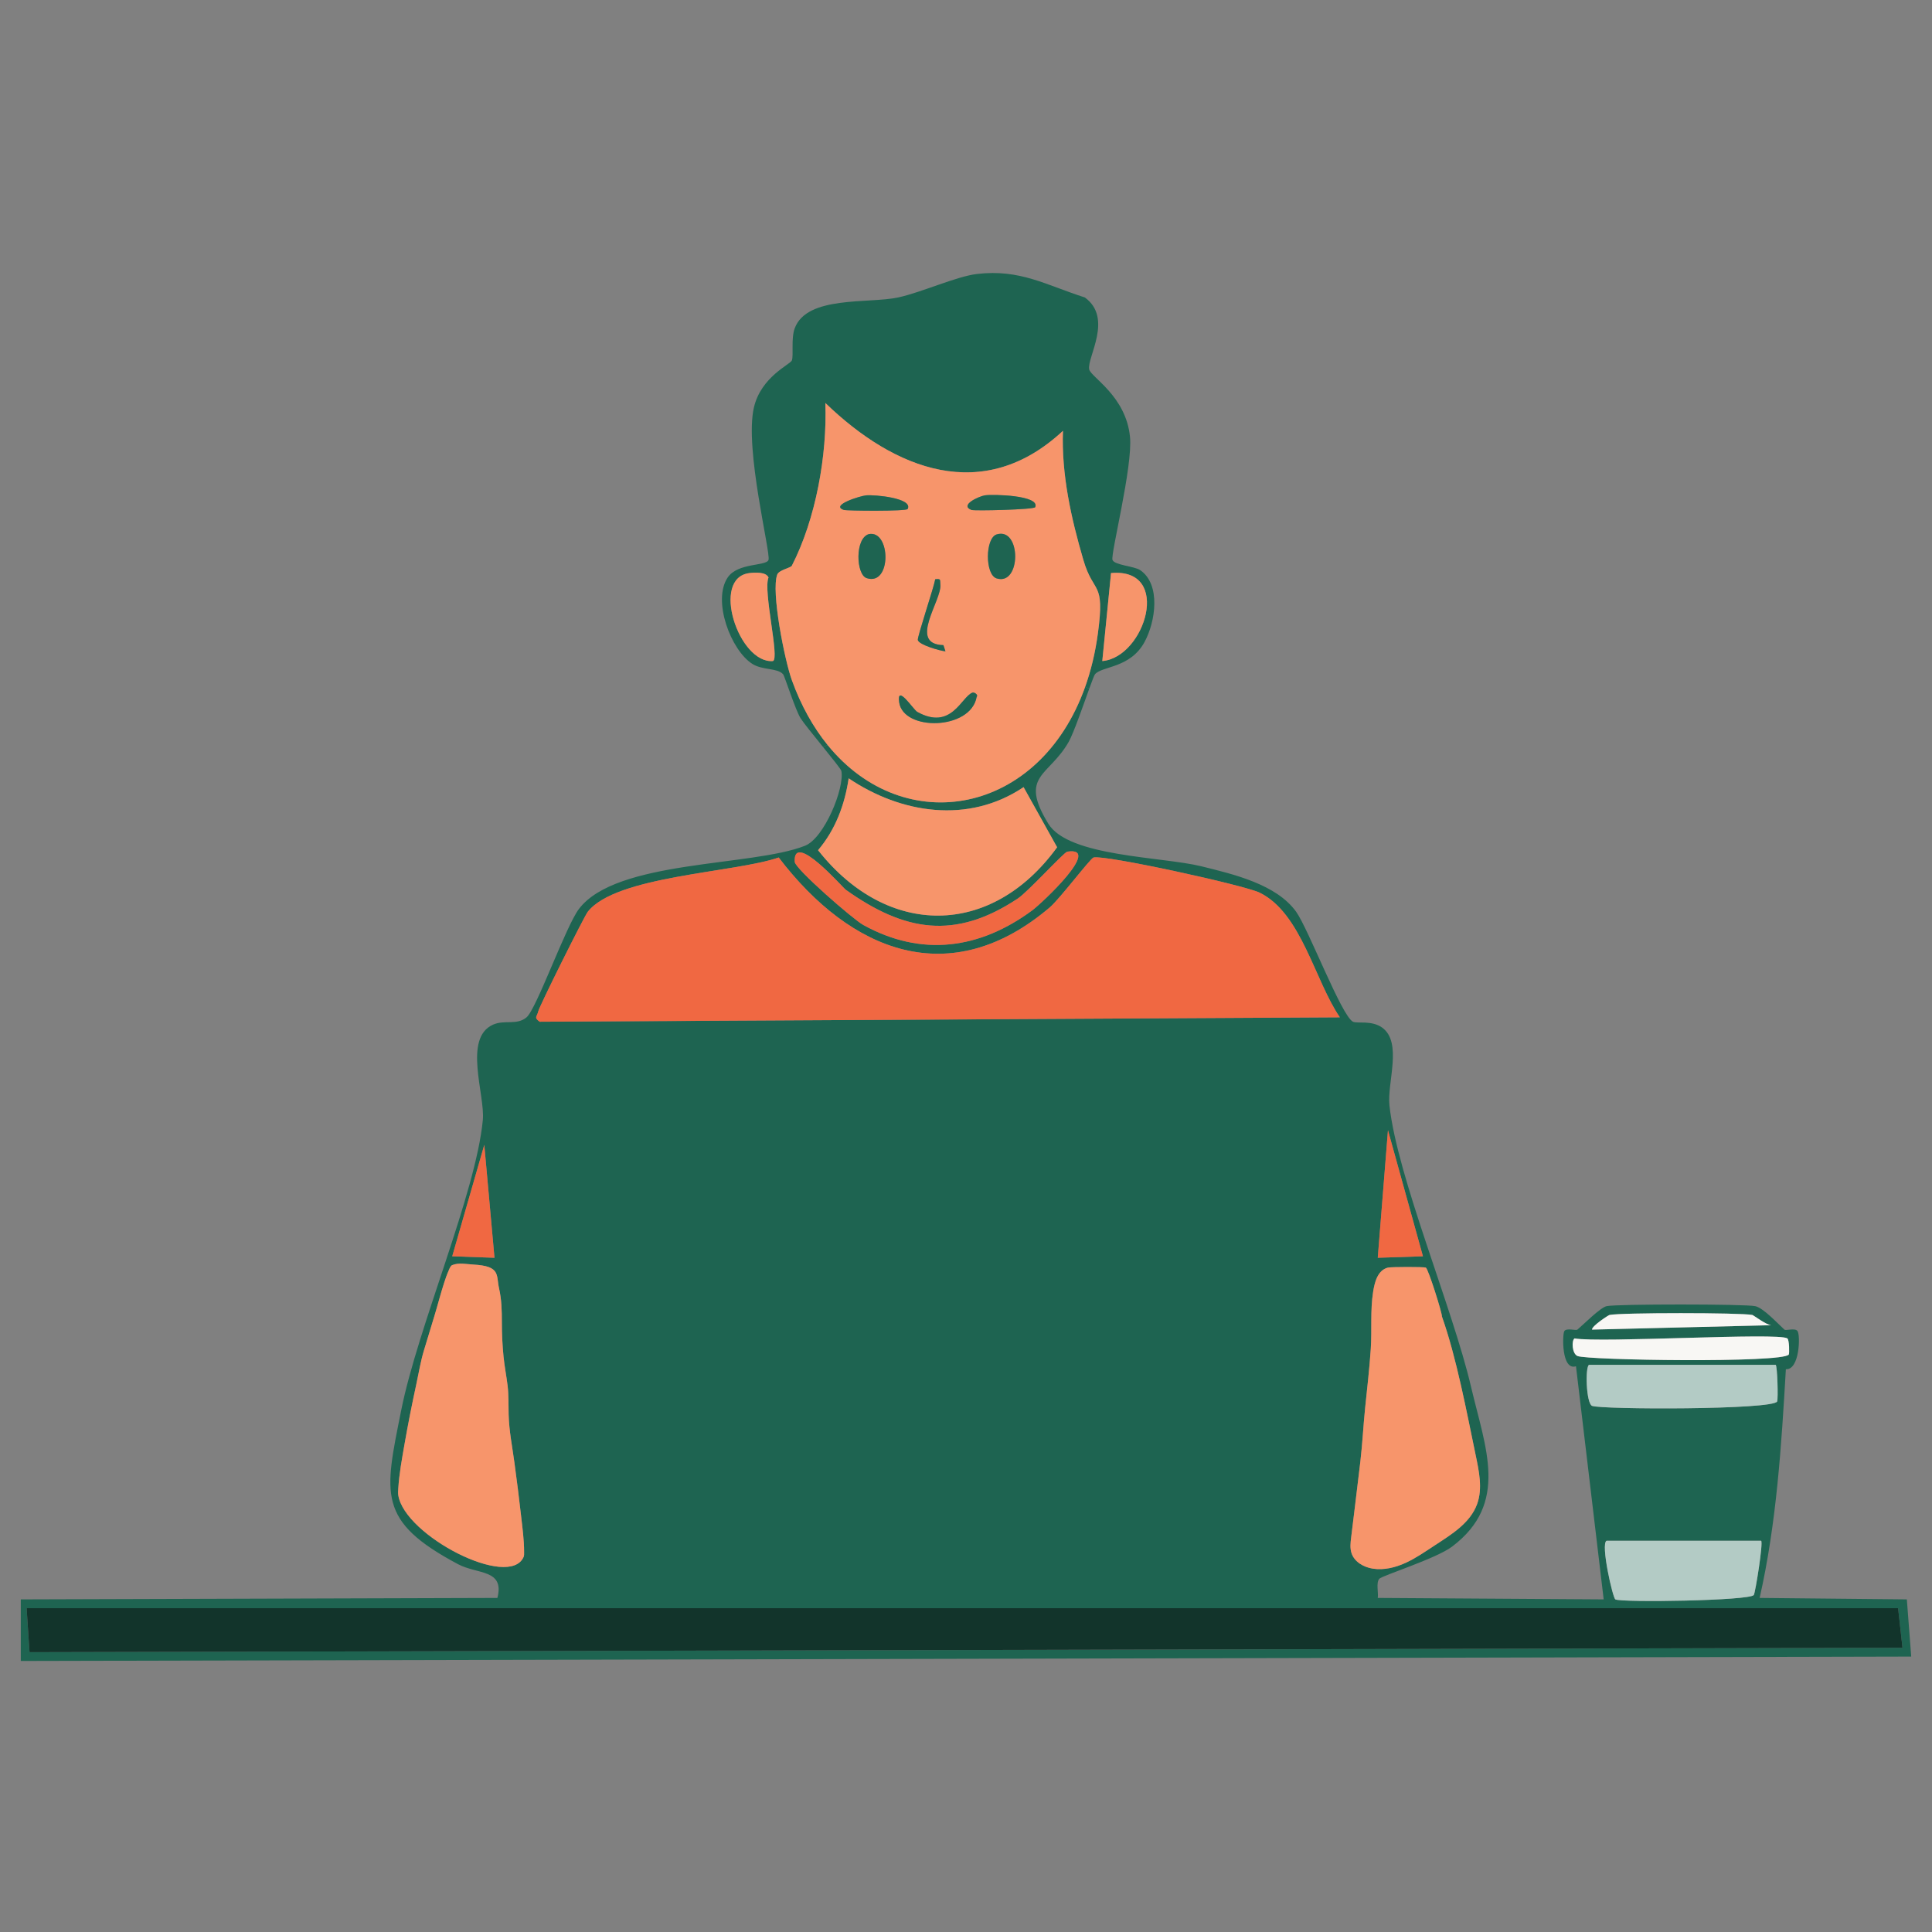 <svg xmlns="http://www.w3.org/2000/svg" fill="none" viewBox="0 0 2501 2501" height="2501" width="2501">
<rect x="0" y="0" width="2501" height="2501" fill="#808080" stroke="none"/>
<path fill="#1E6451" d="M2468.44 2070.44L2474.09 2144.45L26.909 2150.14V2070.44L643.891 2068.54C653.479 2031.18 617.955 2038.2 592.968 2024.88C487.787 1968.87 497.606 1934.57 519.374 1825.59C540.934 1717.56 616.033 1544.76 625.041 1449.79C628.098 1417.37 599.221 1343.78 638.241 1326.43C653.247 1319.74 668.901 1327.64 681.638 1316.94C694.583 1306.06 732.422 1198.93 749.559 1176.49C798.212 1112.78 973.097 1122.05 1042.01 1094.88C1067.12 1084.97 1093.38 1020.36 1089.19 998.085C1088.79 995.955 1077.54 981.944 1065.4 966.938L1071.42 964.507C1170.93 1086.92 1345.54 1055.19 1404.68 889.338L1410.12 891.306C1402.13 913.422 1389.93 948.737 1383.54 960.13C1358.14 1005.29 1318.42 1003.23 1357.12 1066.4C1383.33 1109.19 1503.89 1108.78 1555.23 1121.44C1596.77 1131.7 1652.42 1144.72 1677.87 1180.29C1693.87 1202.66 1736.67 1315.36 1751.46 1322.64C1756.86 1325.3 1775.64 1320.48 1789.19 1330.23C1815.84 1349.36 1795.49 1401.63 1798.64 1430.8C1808.55 1523.11 1880.5 1693.25 1904.28 1795.23C1922.71 1874.2 1954 1946.01 1879.76 2002.1C1859.08 2017.73 1788.59 2039.75 1785.41 2043.85C1781.17 2049.36 1784.58 2061.43 1783.54 2068.54L2075.99 2070.44L2040.14 1768.65C2021.04 1774.72 2022.47 1726.73 2025.05 1723.1C2028.19 1718.6 2040.01 1722.89 2042.02 1721.2C2049.73 1714.69 2071.43 1692.76 2079.77 1690.84C2092.23 1687.94 2259.12 1687.99 2272.2 1690.84C2282.88 1693.15 2301.87 1714.02 2309.95 1721.2C2311.9 1722.94 2323.75 1718.6 2326.93 1723.1C2330.79 1728.59 2329.61 1773.7 2311.83 1772.45C2306.06 1871.63 2299.81 1971.69 2277.88 2068.54L2468.44 2070.44ZM2462.79 2133.05L2457.12 2081.81H34.458L38.233 2138.75L2462.79 2133.05ZM2315.6 1753.48C2316.46 1752.25 2316.37 1734.47 2313.73 1732.59C2302.47 1724.58 2071.92 1738.73 2038.25 1732.59C2034.17 1735.49 2035 1752.25 2042.02 1755.36C2054.52 1760.94 2307.68 1764.69 2315.6 1753.48ZM2300.53 1814.2C2302.01 1810.84 2300.83 1768.32 2298.63 1766.75H2057.12C2051.84 1768.88 2053.25 1816.49 2060.89 1819.9C2071.85 1824.78 2295.66 1825.22 2300.53 1814.2ZM2060.89 1721.2L2292.98 1715.5C2286.84 1715.39 2269.8 1702.51 2268.43 1702.23C2253.72 1699.15 2097.88 1699.11 2083.54 1702.23C2082.08 1702.53 2060.5 1716.54 2060.89 1721.2ZM2270.33 2064.74C2272.3 2061.8 2282.83 1996.24 2279.75 1994.5H2079.77C2071.68 1998.18 2087.73 2068.61 2091.09 2070.44C2098.96 2074.72 2265.3 2072.2 2270.33 2064.74ZM1912.15 1947.01C1919.52 1926.7 1914.54 1904.23 1910.14 1883.07C1898.72 1828.28 1885.5 1757.44 1866.56 1704.13C1867.2 1700.7 1848.89 1642.42 1845.76 1640.93C1843.54 1639.87 1800.72 1639.94 1796.71 1640.93C1783.05 1644.32 1779.39 1660.6 1777.54 1672.24C1773.67 1696.56 1776.15 1721.68 1774.48 1746.35C1772.79 1771.8 1769.8 1797.15 1767.19 1822.54C1764.83 1845.67 1763.69 1868.92 1761 1892.01C1758.57 1912.78 1756.05 1933.53 1753.5 1954.28C1752.02 1966.3 1750.54 1978.34 1749.08 1990.36C1748.24 1997.05 1747.46 2004 1749.52 2010.41C1753.2 2021.94 1765.38 2028.84 1777.28 2030.65C1791.73 2032.83 1806.53 2029.15 1819.8 2023.03C1833.09 2016.92 1845.14 2008.47 1857.39 2000.45C1879.11 1986.26 1903.28 1971.53 1912.15 1947.01ZM1842.03 1626.3L1796.74 1463.09L1783.54 1628.2L1842.03 1626.3ZM698.612 1322.64L1734.47 1316.94C1701.84 1269.28 1684.77 1182.12 1630.7 1155.6C1610.55 1145.74 1429.71 1106.28 1415.61 1110.05C1411.47 1111.16 1371.87 1163.64 1358.99 1174.59C1230.26 1284.24 1101.44 1232.51 1008.06 1110.05C950.611 1129.92 797.68 1133.53 760.883 1180.29C756.321 1186.08 698.311 1302.3 696.737 1309.34C695.139 1316.48 690.739 1316.89 698.612 1322.64ZM1336.37 1178.39C1347.76 1169.96 1427.91 1095.37 1381.64 1102.48C1377.29 1103.13 1331.06 1154.19 1317.49 1163.2C1236.07 1217.22 1170.91 1205.92 1094.86 1151.8C1090.88 1149 1026.36 1074.69 1028.81 1115.75C1029.35 1124.73 1104.26 1190.06 1117.48 1197.35C1192.86 1239.01 1268.12 1228.85 1336.37 1178.39ZM1368.44 1096.78L1325.04 1018.95C1253.7 1066.91 1166.53 1053.38 1098.61 1007.58C1093.63 1041.53 1081.5 1074.13 1058.99 1100.58C1148.38 1214.05 1283.22 1214.14 1368.44 1096.78ZM677.863 2015.39C678.604 2013.68 678.419 2011.41 678.442 2009.6C678.535 1993.48 676.219 1977.16 674.413 1961.16C671.866 1938.44 668.948 1915.77 665.891 1893.1C663.135 1872.65 659.06 1852.52 658.457 1831.82C658.434 1831.64 658.434 1831.45 658.434 1831.27C658.087 1818.62 658.596 1805.91 657.045 1793.31C655.493 1780.92 653.085 1768.65 651.834 1756.24C650.352 1741.35 649.635 1726.39 649.658 1711.43C649.681 1696.84 649.31 1682.29 646.068 1667.96C642.108 1650.57 648.523 1638.97 612.768 1637C603.297 1636.49 594.126 1634.22 585.419 1637.69C583.034 1638.64 581.598 1642.95 580.672 1645.06C578.425 1650.11 576.642 1655.36 574.929 1660.62C570.32 1674.86 566.662 1689.38 562.262 1703.76C557.746 1718.56 553.253 1733.36 548.784 1748.15C544.5 1762.28 542.115 1777.24 538.965 1791.74C533.338 1817.63 528.174 1843.65 523.612 1869.78C520.324 1888.67 516.757 1907.82 515.576 1927C515.391 1929.85 515.136 1932.83 515.599 1935.68C523.959 1988.06 659.476 2057.95 677.863 2015.39ZM640.117 1628.2L626.917 1482.05L585.419 1626.3L640.117 1628.2Z"></path>
<path fill="#12342B" d="M2457.12 2081.8L2462.79 2133.05L38.233 2138.75L34.458 2081.8H2457.12Z"></path>
<path fill="#F8F7F4" d="M2313.73 1732.59C2316.37 1734.47 2316.46 1752.25 2315.6 1753.48C2307.68 1764.69 2054.52 1760.94 2042.02 1755.35C2035 1752.25 2034.17 1735.49 2038.25 1732.59C2071.92 1738.73 2302.47 1724.58 2313.73 1732.59Z"></path>
<path fill="#B3CBC5" d="M2298.63 1766.75C2300.83 1768.32 2302.01 1810.84 2300.53 1814.2C2295.66 1825.22 2071.85 1824.78 2060.89 1819.89C2053.25 1816.49 2051.84 1768.88 2057.12 1766.75H2298.63Z"></path>
<path fill="#F8F7F4" d="M2292.98 1715.5L2060.89 1721.2C2060.5 1716.54 2082.08 1702.53 2083.54 1702.23C2097.88 1699.11 2253.73 1699.15 2268.43 1702.23C2269.8 1702.51 2286.84 1715.39 2292.98 1715.5Z"></path>
<path fill="#B3CBC5" d="M2279.75 1994.5C2282.83 1996.24 2272.3 2061.8 2270.33 2064.74C2265.3 2072.19 2098.96 2074.72 2091.09 2070.44C2087.73 2068.61 2071.68 1998.18 2079.77 1994.5H2279.75Z"></path>
<path fill="#F7956B" d="M1910.14 1883.07C1914.54 1904.23 1919.52 1926.7 1912.15 1947C1903.28 1971.53 1879.11 1986.26 1857.39 2000.45C1845.14 2008.46 1833.09 2016.92 1819.8 2023.03C1806.53 2029.14 1791.73 2032.83 1777.28 2030.65C1765.38 2028.84 1753.2 2021.94 1749.52 2010.41C1747.46 2004 1748.25 1997.05 1749.08 1990.36C1750.54 1978.34 1752.02 1966.29 1753.5 1954.28C1756.05 1933.53 1758.57 1912.78 1761 1892.01C1763.69 1868.92 1764.83 1845.67 1767.19 1822.53C1769.8 1797.15 1772.79 1771.8 1774.48 1746.35C1776.15 1721.68 1773.67 1696.56 1777.54 1672.24C1779.39 1660.59 1783.05 1644.31 1796.71 1640.93C1800.72 1639.94 1843.54 1639.87 1845.76 1640.93C1848.89 1642.42 1867.2 1700.7 1866.56 1704.13C1885.5 1757.44 1898.72 1828.28 1910.14 1883.07Z"></path>
<path fill="#F06842" d="M1796.74 1463.09L1842.03 1626.3L1783.54 1628.2L1796.74 1463.09Z"></path>
<path fill="#F06842" d="M1734.47 1316.94L698.613 1322.64C690.739 1316.89 695.139 1316.48 696.737 1309.34C698.312 1302.3 756.321 1186.08 760.883 1180.29C797.68 1133.53 950.612 1129.92 1008.07 1110.05C1101.44 1232.51 1230.26 1284.24 1358.99 1174.59C1371.87 1163.64 1411.47 1111.16 1415.61 1110.05C1429.72 1106.28 1610.55 1145.74 1630.7 1155.6C1684.77 1182.12 1701.84 1269.28 1734.47 1316.94Z"></path>
<path fill="#1E6451" d="M1475.98 738.049C1503.01 756.505 1495.92 804.789 1481.63 831.049C1463.09 865.206 1426.82 861.987 1417.49 872.802C1416.54 873.913 1413.76 881.254 1410.12 891.305L1404.68 889.336C1412.21 868.263 1417.86 845.036 1421.26 819.679C1430.53 750.647 1415.8 770.585 1402.39 724.78C1386.62 670.869 1373.95 614.481 1375.99 557.745C1273.06 653.617 1158.22 608.506 1068.44 521.689C1070.87 589.239 1056.19 671.68 1025.04 732.375C1023.6 735.154 1008.44 737.794 1006.17 743.746C997.876 765.676 1015.87 855.017 1025.04 880.398C1037.1 913.814 1052.97 941.811 1071.42 964.505L1065.4 966.937C1053.27 951.931 1040.25 935.906 1036.36 929.746C1029.67 919.186 1015.73 875.094 1013.72 872.802C1006.35 864.488 987.224 867.754 974.093 859.533C946.166 842.026 921.804 777.44 942.02 747.543C955.081 728.184 992.156 733.093 994.842 724.78C997.899 715.285 963.464 581.019 975.969 527.386C985.232 487.717 1022.96 471.808 1025.04 466.644C1027.59 460.276 1023.79 438.346 1028.81 424.891C1044.72 382.351 1124.5 393.305 1162.78 385.037C1192.93 378.53 1237.97 357.827 1264.65 354.678C1320.46 348.078 1353.92 368.943 1404.29 385.037C1441.39 411.9 1406.95 462.777 1409.94 478.038C1411.93 488.157 1457.5 512.403 1462.78 565.341C1466.61 603.805 1437.5 717.138 1440.14 724.78C1442.52 731.634 1468.32 732.839 1475.98 738.049ZM1426.94 855.735C1482.38 851.034 1518.04 734.622 1438.24 741.847L1426.94 855.735ZM1000.52 855.735C1009.66 853.049 987.548 764.981 994.842 747.543C991.554 740.064 977.081 741.059 970.319 741.847C919.558 747.775 956.216 859.278 1000.52 855.735Z"></path>
<path fill="#F7956B" d="M1438.24 741.848C1518.04 734.623 1482.38 851.035 1426.94 855.736L1438.24 741.848Z"></path>
<path fill="#F7956B" d="M1402.39 724.78C1415.8 770.585 1430.53 750.647 1421.26 819.679C1417.86 845.036 1412.21 868.263 1404.68 889.336C1345.54 1055.19 1170.93 1086.92 1071.42 964.505C1052.97 941.811 1037.1 913.814 1025.04 880.398C1015.87 855.017 997.876 765.676 1006.17 743.746C1008.44 737.794 1023.6 735.154 1025.04 732.376C1056.19 671.68 1070.87 589.24 1068.44 521.689C1158.22 608.507 1273.06 653.617 1375.99 557.746C1373.95 614.481 1386.62 670.87 1402.39 724.78ZM1340.07 656.558C1346.88 641.089 1284.68 639.63 1274.89 641.228C1267.43 642.455 1241.63 653.872 1257.52 660.101C1261.25 661.56 1338.68 659.731 1340.07 656.558ZM1290.22 748.771C1322.15 758.567 1322.15 682.008 1290.22 691.804C1275.28 696.366 1274.88 744.07 1290.22 748.771ZM1264.3 902.166C1266.78 899.41 1261.18 895.728 1258.81 896.631C1244.29 902.166 1231.74 946.165 1187.35 921.525C1182.6 918.885 1160.51 884.589 1163.98 909.09C1169.36 946.998 1256.68 945.331 1264.3 902.166ZM1223.92 843.137L1221.25 835.148C1174.84 833.944 1219.68 776.907 1217.29 756.506C1216.6 750.693 1218.68 748.956 1210.67 749.859C1208.89 760.465 1187.33 824.473 1188.14 828.479C1189.41 834.778 1217.11 842.535 1223.92 843.137ZM1174.96 658.92C1182.42 644.702 1132.21 640.255 1121.37 641.228C1113.29 641.969 1074.18 654.196 1092.4 660.101C1096.23 661.329 1173.34 662 1174.96 658.92ZM1121.86 748.377C1154.44 759.122 1153.29 685.76 1124.71 691.41C1106.39 696.898 1108.17 743.862 1121.86 748.377Z"></path>
<path fill="#F06842" d="M1381.64 1102.48C1427.91 1095.37 1347.76 1169.96 1336.37 1178.39C1268.12 1228.85 1192.86 1239.01 1117.48 1197.35C1104.26 1190.06 1029.35 1124.73 1028.81 1115.75C1026.36 1074.69 1090.88 1149 1094.86 1151.8C1170.91 1205.92 1236.07 1217.22 1317.49 1163.2C1331.06 1154.19 1377.29 1103.13 1381.64 1102.48Z"></path>
<path fill="#F7956B" d="M1325.04 1018.95L1368.44 1096.78C1283.22 1214.14 1148.38 1214.05 1058.99 1100.58C1081.5 1074.13 1093.63 1041.53 1098.61 1007.58C1166.53 1053.38 1253.7 1066.91 1325.04 1018.95Z"></path>
<path fill="#1E6451" d="M1274.88 641.229C1284.68 639.632 1346.88 641.09 1340.07 656.56C1338.68 659.732 1261.25 661.562 1257.52 660.103C1241.63 653.873 1267.43 642.457 1274.88 641.229Z"></path>
<path fill="#1E6451" d="M1290.22 691.803C1322.15 682.008 1322.15 758.566 1290.22 748.771C1274.89 744.07 1275.28 696.365 1290.22 691.803Z"></path>
<path fill="#1E6451" d="M1258.81 896.631C1261.18 895.728 1266.78 899.41 1264.3 902.166C1256.68 945.331 1169.36 946.999 1163.98 909.09C1160.51 884.59 1182.6 918.886 1187.35 921.526C1231.74 946.165 1244.29 902.166 1258.81 896.631Z"></path>
<path fill="#1E6451" d="M1221.25 835.149L1223.92 843.138C1217.11 842.536 1189.41 834.778 1188.14 828.479C1187.33 824.473 1208.89 760.466 1210.67 749.86C1218.68 748.957 1216.6 750.693 1217.29 756.506C1219.68 776.908 1174.84 833.944 1221.25 835.149Z"></path>
<path fill="#1E6451" d="M1121.37 641.23C1132.21 640.257 1182.42 644.703 1174.96 658.922C1173.34 662.002 1096.23 661.33 1092.4 660.103C1074.18 654.198 1113.29 641.971 1121.37 641.23Z"></path>
<path fill="#1E6451" d="M1124.71 691.411C1153.29 685.76 1154.44 759.123 1121.86 748.378C1108.17 743.862 1106.39 696.899 1124.71 691.411Z"></path>
<path fill="#F7956B" d="M994.842 747.545C987.548 764.982 1009.66 853.05 1000.52 855.736C956.216 859.279 919.558 747.776 970.319 741.848C977.081 741.061 991.554 740.065 994.842 747.545Z"></path>
<path fill="#F7956B" d="M678.443 2009.6C678.443 2011.41 678.605 2013.68 677.864 2015.39C659.477 2057.95 523.96 1988.06 515.6 1935.68C515.137 1932.83 515.391 1929.85 515.577 1927C516.758 1907.82 520.324 1888.67 523.612 1869.78C528.174 1843.65 533.338 1817.63 538.966 1791.74C542.115 1777.24 544.5 1762.28 548.784 1748.15C553.254 1733.36 557.746 1718.56 562.262 1703.76C566.662 1689.38 570.321 1674.86 574.929 1660.62C576.643 1655.36 578.426 1650.1 580.672 1645.06C581.599 1642.95 583.034 1638.64 585.419 1637.69C594.127 1634.22 603.297 1636.49 612.768 1637C648.523 1638.97 642.109 1650.57 646.069 1667.96C649.311 1682.29 649.681 1696.84 649.658 1711.43C649.635 1726.39 650.353 1741.35 651.835 1756.24C653.085 1768.65 655.494 1780.92 657.045 1793.31C658.597 1805.91 658.087 1818.62 658.435 1831.27C658.435 1831.45 658.435 1831.64 658.458 1831.82C659.06 1852.52 663.136 1872.65 665.891 1893.1C668.948 1915.77 671.866 1938.44 674.413 1961.16C676.22 1977.16 678.535 1993.48 678.443 2009.6Z"></path>
<path fill="#F06842" d="M626.918 1482.05L640.117 1628.2L585.419 1626.3L626.918 1482.05Z"></path>
</svg>
